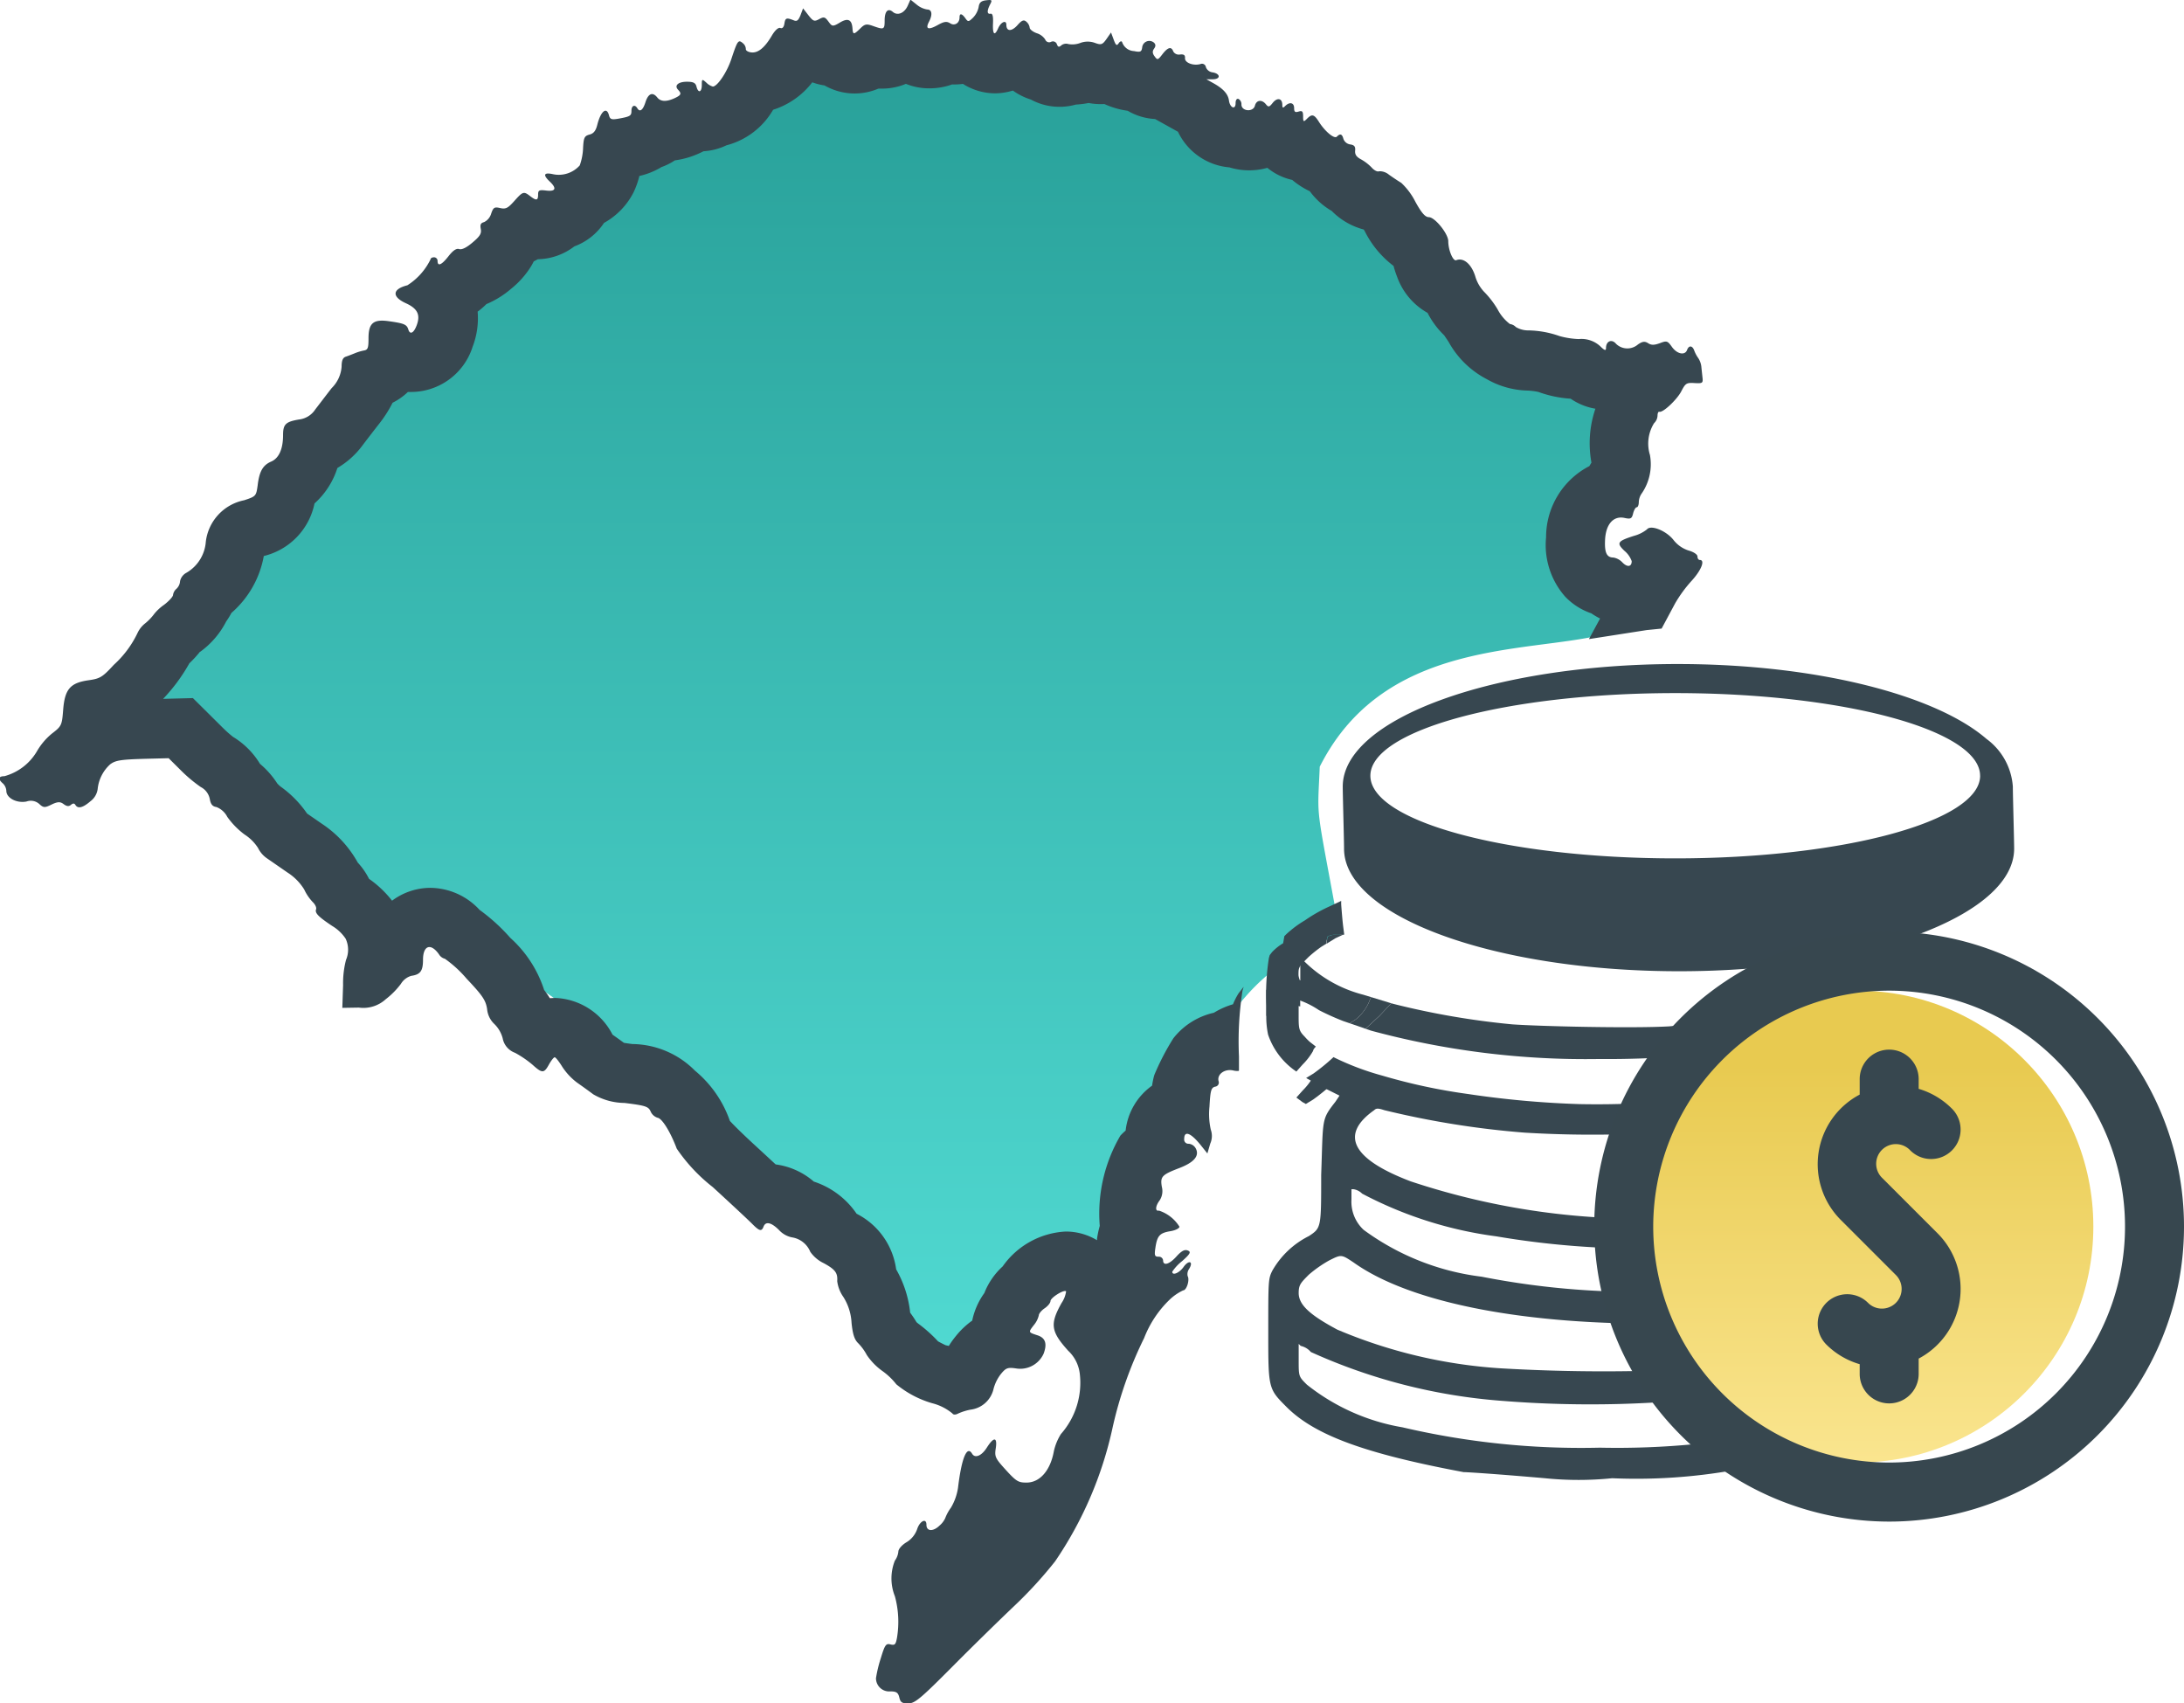 <svg xmlns="http://www.w3.org/2000/svg" xmlns:xlink="http://www.w3.org/1999/xlink" width="48.615" height="37.901" viewBox="0 0 48.615 37.901">
  <defs>
    <linearGradient id="linear-gradient" x1="0.5" x2="0.5" y2="1" gradientUnits="objectBoundingBox">
      <stop offset="0" stop-color="#269d96"/>
      <stop offset="1" stop-color="#53ddd5"/>
    </linearGradient>
    <linearGradient id="linear-gradient-2" y1="0.159" x2="0" y2="1" gradientUnits="objectBoundingBox">
      <stop offset="0" stop-color="#e8ca50"/>
      <stop offset="1" stop-color="#fae58f"/>
    </linearGradient>
  </defs>
  <g id="Grupo_3011" data-name="Grupo 3011" transform="translate(4330.613 282.661)">
    <g id="Grupo_2999" data-name="Grupo 2999" transform="translate(-4330.613 -282.661)">
      <path id="Ellipse_9" data-name="Ellipse 9" d="M39.4,14.479c-.849-.627-1.3,3.156-.142,4.778-1.541.621-5.154-.008-6.7,3.065-.054,1.273-.1.7.453,3.738-3.245,1.135-3.191,3.953-5.168,7.855-.853-.325-1.3-1.287-2.057.377-1.465,3.2-2.734,1.09-3.034,0-2.4-2.306-5.624-6.4-9.675-8.232-4.66-2.111-3.228-1.819-6.574-4.938a49.8,49.8,0,0,1,7.7-9.956C15.672,9.643,16.809,7.72,18.9,7.72c4.149-1.968,6.754-2.743,12.768.97,1.627,1,1.8,1.81,4.824,4.165C38.1,14.1,39.249,13.118,39.4,14.479Z" transform="translate(-3.181 -5.259)" fill="url(#linear-gradient)"/>
      <g id="Grupo_3000" data-name="Grupo 3000" transform="translate(28.184 21.317)">
        <path id="Caminho_8166" data-name="Caminho 8166" d="M37.73,51.516l.026-.058.046.075a2.885,2.885,0,0,0,1.289.739l.2.06-.046.114a1.018,1.018,0,0,1-.3.388l-.128.081-.146-.05a5.741,5.741,0,0,1-.538-.242,1.888,1.888,0,0,0-.453-.226v.317c0,.317,0,.362.136.5a1.188,1.188,0,0,0,.118.119l.129.1-.034.04a.134.134,0,0,0-.028.059,1.421,1.421,0,0,1-.231.3l-.141.158-.057-.041A1.615,1.615,0,0,1,37,53.167a1.9,1.9,0,0,1-.04-.424l0-.57.023-.015c0-.094.126-.161.3-.161a.364.364,0,0,0,.209-.041c.014-.023.07-.031.125-.018l.1.023V51.7A1.075,1.075,0,0,1,37.73,51.516Z" transform="translate(-36.957 -51.459)" fill="#374750" fill-rule="evenodd"/>
      </g>
      <g id="Grupo_3001" data-name="Grupo 3001" transform="translate(29.523 20.805)">
        <path id="Caminho_8167" data-name="Caminho 8167" d="M38.042,51.184l-.164.076-.2.124.026-.158a.328.328,0,0,1,.2-.041Z" transform="translate(-37.676 -51.184)" fill="#374750" fill-rule="evenodd"/>
      </g>
      <g id="Grupo_3002" data-name="Grupo 3002" transform="translate(30.395 22.329)">
        <path id="Caminho_8168" data-name="Caminho 8168" d="M47.11,52.7a.34.34,0,0,1-.22.268,20.561,20.561,0,0,1-3.532.272,18.315,18.315,0,0,1-5.088-.63l-.126-.043.308-.283L38.718,52l.038.011a17.535,17.535,0,0,0,2.655.458c.634.045,2.672.091,3.487.045.5-.045.77-.091,1.766-.226.181,0,.226,0,.317.091a.34.34,0,0,1,.129.321Z" transform="translate(-38.143 -52.001)" fill="#374750" fill-rule="evenodd"/>
      </g>
      <g id="Grupo_3003" data-name="Grupo 3003" transform="translate(28.227 23.522)">
        <path id="Caminho_8169" data-name="Caminho 8169" d="M38.883,55.585h-.046v.226a.854.854,0,0,0,.272.679,5.58,5.58,0,0,0,2.627,1.042,17.908,17.908,0,0,0,4.3.317c1.042,0,1.087,0,1.177.091a.376.376,0,0,1,.091.362c-.091.226-.136.226-1.4.272-3.17.045-5.752-.453-7.02-1.359-.272-.181-.272-.181-.543-.045a2.749,2.749,0,0,0-.453.317c-.181.182-.226.227-.226.408,0,.272.272.5.86.815a11.126,11.126,0,0,0,3.623.86,39.288,39.288,0,0,0,4.619,0c1.087-.181,1.132-.181,1.268-.045.226.226.045.543-.317.589a1.02,1.02,0,0,1-.317.045,24.722,24.722,0,0,1-5.208.136,12.575,12.575,0,0,1-4.257-1.087.414.414,0,0,0-.226-.136l-.045-.045v.363c0,.362,0,.362.181.543a4.67,4.67,0,0,0,2.129.951,17.46,17.46,0,0,0,4.393.453,17.973,17.973,0,0,0,4.212-.408c.272-.045.362-.045.5.045a.354.354,0,0,1,0,.5,6.226,6.226,0,0,1-1.721.362,12.411,12.411,0,0,1-2.717.181,7.379,7.379,0,0,1-1.494,0c-1.042-.091-1.721-.136-1.812-.136-2.174-.408-3.306-.815-3.94-1.449-.408-.408-.408-.408-.408-1.676,0-1.132,0-1.178.091-1.359a1.927,1.927,0,0,1,.815-.77c.272-.181.272-.181.272-1.359.045-1.268,0-1.223.317-1.63l.091-.136-.362-.181-.381-.211.164-.1a4.529,4.529,0,0,0,.438-.358l.009-.007.021.012a6,6,0,0,0,1.064.4,12.877,12.877,0,0,0,1.9.408,21.19,21.19,0,0,0,2.491.226,19.456,19.456,0,0,0,2.717-.136c.362,0,.408,0,.5.091.091.045.091.136.091.272,0,.181-.091.317-.408.317a25.172,25.172,0,0,1-4.121.091,19.66,19.66,0,0,1-3.125-.5c-.136-.045-.181-.045-.226,0-.77.543-.5,1.087.815,1.585a16.238,16.238,0,0,0,5.8.815c.77-.045.77-.045.906.091.181.181.181.272,0,.453-.136.136-.136.136-1.359.136a19.288,19.288,0,0,1-3.442-.272,8.861,8.861,0,0,1-2.989-.951A.343.343,0,0,0,38.883,55.585Z" transform="translate(-36.981 -52.641)" fill="#374750" fill-rule="evenodd"/>
      </g>
      <g id="Grupo_3004" data-name="Grupo 3004" transform="translate(0 0)">
        <path id="Caminho_8170" data-name="Caminho 8170" d="M57.46,47.729c.1.1.131.107.131.043,0-.155.128-.209.224-.094a.36.36,0,0,0,.486.015c.1-.07.154-.076.228-.029s.136.044.26,0c.154-.06.173-.054.27.083.114.16.29.195.337.067.04-.108.119-.1.159.013a.729.729,0,0,0,.09.169.437.437,0,0,1,.068.187c.006.062.018.172.026.246.014.123,0,.133-.18.122s-.2.007-.294.187-.406.478-.488.452c-.022-.007-.039.033-.039.088a.248.248,0,0,1-.077.166.859.859,0,0,0-.092.707,1.146,1.146,0,0,1-.177.848.361.361,0,0,0-.071.2c0,.064-.021.116-.046.116s-.061.061-.08.136c-.029.12-.053.132-.2.1-.243-.047-.409.145-.425.492-.014.284.038.391.186.391a.357.357,0,0,1,.2.109c.11.113.207.1.207-.029a.529.529,0,0,0-.16-.228c-.185-.177-.16-.216.212-.335a.793.793,0,0,0,.287-.143c.084-.11.432.029.593.237a.693.693,0,0,0,.332.232c.112.031.2.088.2.133s.023.078.052.078c.124,0,.034.229-.185.467a2.965,2.965,0,0,0-.365.5l-.3.56-.336.034-1.282.2.248-.458a1.554,1.554,0,0,1-.194-.115,1.447,1.447,0,0,1-.584-.373,1.737,1.737,0,0,1-.424-1.316,1.78,1.78,0,0,1,.964-1.588q.022-.039.046-.077a2.387,2.387,0,0,1,.088-1.2,1.372,1.372,0,0,1-.551-.223,2.561,2.561,0,0,1-.717-.15,1.412,1.412,0,0,0-.246-.031,1.909,1.909,0,0,1-.9-.252,2.043,2.043,0,0,1-.851-.827c-.04-.064-.08-.118-.1-.15a1.87,1.87,0,0,1-.371-.5,1.5,1.5,0,0,1-.679-.806,2.129,2.129,0,0,1-.078-.239,2.2,2.2,0,0,1-.64-.771l-.023-.039a1.554,1.554,0,0,1-.714-.414,1.592,1.592,0,0,1-.487-.438,1.779,1.779,0,0,1-.392-.252,1.316,1.316,0,0,1-.553-.269,1.5,1.5,0,0,1-.845-.01,1.4,1.4,0,0,1-1.145-.793l-.509-.283a1.341,1.341,0,0,1-.609-.183l-.1-.017a1.872,1.872,0,0,1-.42-.134,1.456,1.456,0,0,1-.351-.023,1.97,1.97,0,0,1-.283.035,1.356,1.356,0,0,1-.365.05,1.333,1.333,0,0,1-.638-.162,1.385,1.385,0,0,1-.4-.2,1.355,1.355,0,0,1-.394.062,1.338,1.338,0,0,1-.717-.21,1.437,1.437,0,0,1-.241.012,1.5,1.5,0,0,1-.5.087,1.377,1.377,0,0,1-.529-.1,1.379,1.379,0,0,1-.532.106l-.08,0a1.345,1.345,0,0,1-1.2-.071,1.309,1.309,0,0,1-.272-.069,1.78,1.78,0,0,1-.872.611,1.69,1.69,0,0,1-1.039.791,1.365,1.365,0,0,1-.509.132l-.068.033a1.915,1.915,0,0,1-.571.17,1.358,1.358,0,0,1-.3.15l-.021.013a1.646,1.646,0,0,1-.469.184,1.833,1.833,0,0,1-.132.37,1.616,1.616,0,0,1-.655.675,1.351,1.351,0,0,1-.66.522,1.375,1.375,0,0,1-.814.286q-.043.025-.09.048-.026.053-.057.105a1.973,1.973,0,0,1-.441.5,2.1,2.1,0,0,1-.556.346,1.784,1.784,0,0,1-.195.168,1.756,1.756,0,0,1-.11.776A1.44,1.44,0,0,1,31,48.749l-.078,0a1.4,1.4,0,0,1-.341.24,2.775,2.775,0,0,1-.312.484c-.116.149-.277.358-.351.456a1.876,1.876,0,0,1-.566.512,1.782,1.782,0,0,1-.509.789A1.515,1.515,0,0,1,27.714,52.4a2.187,2.187,0,0,1-.721,1.267,1.566,1.566,0,0,1-.116.189,1.894,1.894,0,0,1-.577.674l-.006,0a2.59,2.59,0,0,1-.237.258,3.928,3.928,0,0,1-.584.791l.663-.017.668.663a2.62,2.62,0,0,0,.225.2,1.768,1.768,0,0,1,.6.6,1.946,1.946,0,0,1,.385.437.745.745,0,0,0,.073.069,2.4,2.4,0,0,1,.59.6l.329.227a2.469,2.469,0,0,1,.8.865,1.588,1.588,0,0,1,.251.362,2.334,2.334,0,0,1,.512.486,1.427,1.427,0,0,1,.849-.286,1.507,1.507,0,0,1,1.1.491,4.152,4.152,0,0,1,.684.623,2.652,2.652,0,0,1,.752,1.158,1.926,1.926,0,0,1,.127.183c.038,0,.075-.005.11-.005H34.2a1.5,1.5,0,0,1,1.275.814l.007.007c.076.053.168.119.248.178.04.007.1.016.188.027a1.992,1.992,0,0,1,1.393.592,2.529,2.529,0,0,1,.778,1.119c.065.071.208.218.512.5.145.133.335.309.507.468a1.617,1.617,0,0,1,.849.382,1.846,1.846,0,0,1,.953.716,1.63,1.63,0,0,1,.88,1.237,2.46,2.46,0,0,1,.312.965,2.545,2.545,0,0,1,.142.212l.031.026a3.163,3.163,0,0,1,.448.4c.053.029.117.062.166.085l.073.017a1.977,1.977,0,0,1,.151-.212,1.8,1.8,0,0,1,.37-.352,1.6,1.6,0,0,1,.27-.613,1.582,1.582,0,0,1,.408-.593,1.828,1.828,0,0,1,1.4-.776,1.344,1.344,0,0,1,.7.193l0-.032a2.335,2.335,0,0,1,.061-.287,3.435,3.435,0,0,1,.46-2.01,1.522,1.522,0,0,1,.116-.111,1.418,1.418,0,0,1,.589-1,1.87,1.87,0,0,1,.048-.233,5.47,5.47,0,0,1,.427-.823,1.583,1.583,0,0,1,.9-.566,1.784,1.784,0,0,1,.426-.189,1.552,1.552,0,0,1,.123-.242l.114-.147-.025.087a7.332,7.332,0,0,0-.079,1.464l0,.314-.013.008a.374.374,0,0,1-.116-.011c-.189-.042-.364.085-.325.237a.092.092,0,0,1-.078.124c-.088.024-.105.085-.125.448a1.584,1.584,0,0,0,.03.51.415.415,0,0,1-.012.308l-.064.22-.14-.175c-.228-.285-.376-.343-.376-.148a.093.093,0,0,0,.1.107.2.2,0,0,1,.158.106c.085.163-.037.308-.364.434-.393.151-.43.19-.392.418a.377.377,0,0,1-.047.3c-.1.131-.105.251-.017.23a.845.845,0,0,1,.456.358c0,.037-.091.082-.2.1-.239.039-.295.1-.335.368-.026.173-.016.2.071.2a.093.093,0,0,1,.1.08c0,.132.141.091.3-.088.112-.123.18-.158.25-.13s.069.063-.125.235a1.015,1.015,0,0,0-.221.237c0,.094.157.029.253-.107.116-.163.225-.124.122.045a.2.2,0,0,0-.032.161c.049.081-.022.315-.1.316a1.124,1.124,0,0,0-.315.22,2.376,2.376,0,0,0-.554.841,8.845,8.845,0,0,0-.7,1.984,8.454,8.454,0,0,1-1.282,2.986,9.389,9.389,0,0,1-.905.989c-.316.3-.939.908-1.384,1.357-.708.712-.833.815-.979.815s-.174-.026-.2-.133-.065-.134-.2-.134a.294.294,0,0,1-.319-.294,2.874,2.874,0,0,1,.107-.444c.091-.3.116-.333.215-.308s.117,0,.144-.138a2.16,2.16,0,0,0-.045-.933,1.067,1.067,0,0,1,0-.794.412.412,0,0,0,.077-.2c0-.056.078-.146.179-.207a.551.551,0,0,0,.239-.292c.059-.183.207-.256.207-.1s.154.153.289.022a.479.479,0,0,0,.128-.165.992.992,0,0,1,.128-.235,1.219,1.219,0,0,0,.158-.443c.08-.667.2-.951.314-.758.065.108.211.047.326-.134.157-.248.239-.242.2.014-.029.185-.011.222.225.481s.281.281.46.281c.3,0,.533-.274.609-.7a1.211,1.211,0,0,1,.157-.381,1.722,1.722,0,0,0,.418-1.354.833.833,0,0,0-.257-.5c-.387-.429-.41-.593-.146-1.063a.607.607,0,0,0,.1-.258c-.046-.047-.348.142-.348.217,0,.04-.059.112-.13.16s-.13.12-.13.159a.53.53,0,0,1-.11.215c-.125.163-.127.159.084.228.174.058.216.185.134.407a.571.571,0,0,1-.61.33c-.192-.028-.229-.014-.345.128a.912.912,0,0,0-.165.347.6.6,0,0,1-.508.442,1.235,1.235,0,0,0-.272.085c-.06.032-.11.032-.13,0a1.14,1.14,0,0,0-.45-.228,2.229,2.229,0,0,1-.8-.422,1.485,1.485,0,0,0-.316-.3,1.4,1.4,0,0,1-.34-.351,1.15,1.15,0,0,0-.191-.262c-.085-.081-.123-.2-.149-.456a1.188,1.188,0,0,0-.182-.574.783.783,0,0,1-.137-.352c.014-.184-.046-.262-.3-.4a.765.765,0,0,1-.3-.254.528.528,0,0,0-.41-.321.531.531,0,0,1-.283-.16c-.175-.176-.3-.2-.346-.08s-.095.1-.262-.068c-.081-.082-.473-.447-.871-.812a3.772,3.772,0,0,1-.8-.854c-.141-.374-.325-.671-.425-.687a.251.251,0,0,1-.156-.14c-.049-.111-.113-.132-.582-.19a1.4,1.4,0,0,1-.695-.192c-.092-.069-.256-.187-.363-.262a1.4,1.4,0,0,1-.326-.349c-.072-.117-.148-.214-.17-.213s-.078.072-.127.16c-.11.2-.151.2-.365.007a2.287,2.287,0,0,0-.391-.267.427.427,0,0,1-.275-.325.694.694,0,0,0-.183-.314.519.519,0,0,1-.163-.334c-.03-.195-.1-.3-.455-.675a2.624,2.624,0,0,0-.484-.444.218.218,0,0,1-.133-.1c-.181-.257-.355-.2-.355.123,0,.247-.059.328-.26.356a.4.4,0,0,0-.232.179,1.759,1.759,0,0,1-.337.341.738.738,0,0,1-.6.187l-.367.006.017-.508a2.063,2.063,0,0,1,.065-.559.578.578,0,0,0-.009-.474.939.939,0,0,0-.3-.283c-.3-.2-.389-.285-.357-.37.014-.038-.021-.111-.078-.164a1.054,1.054,0,0,1-.186-.276,1.18,1.18,0,0,0-.371-.377l-.457-.316a.6.6,0,0,1-.2-.231.99.99,0,0,0-.3-.3,1.762,1.762,0,0,1-.385-.393.457.457,0,0,0-.243-.219c-.086-.012-.126-.062-.146-.177a.382.382,0,0,0-.2-.267,3.2,3.2,0,0,1-.447-.375l-.269-.267-.438.011c-.623.016-.737.033-.861.123a.856.856,0,0,0-.281.553.405.405,0,0,1-.16.27c-.17.147-.281.174-.336.082-.023-.039-.054-.039-.1,0s-.094.033-.162-.018-.123-.061-.268.01-.179.076-.271-.01a.283.283,0,0,0-.288-.057c-.219.042-.448-.079-.448-.238a.249.249,0,0,0-.078-.166c-.111-.094-.1-.16.035-.16a1.207,1.207,0,0,0,.721-.549,1.438,1.438,0,0,1,.338-.4c.213-.164.222-.182.249-.528.036-.46.158-.6.565-.658.256-.036.309-.068.563-.344a2.275,2.275,0,0,0,.527-.707.593.593,0,0,1,.174-.218,1.173,1.173,0,0,0,.2-.21,1.05,1.05,0,0,1,.217-.2c.108-.082.2-.182.2-.221a.222.222,0,0,1,.078-.137.254.254,0,0,0,.078-.169.279.279,0,0,1,.143-.187.87.87,0,0,0,.43-.686,1.071,1.071,0,0,1,.854-.927c.261-.086.267-.093.3-.328.037-.315.116-.452.3-.532.174-.074.266-.279.266-.592,0-.238.058-.295.353-.345a.5.5,0,0,0,.365-.226c.078-.1.241-.316.363-.472a.746.746,0,0,0,.222-.477c0-.136.027-.2.091-.222s.138-.051.2-.076a1.062,1.062,0,0,1,.208-.063c.087-.015.1-.059.1-.274,0-.333.108-.425.442-.379.353.049.41.073.445.188s.118.087.187-.1c.085-.23.016-.369-.241-.486-.319-.145-.305-.316.032-.4a1.417,1.417,0,0,0,.516-.578c0-.025.035-.045.078-.045a.079.079,0,0,1,.078.08c0,.131.091.092.245-.106.1-.127.174-.177.236-.157s.17-.037.3-.148c.166-.14.2-.2.181-.3s0-.132.074-.152a.305.305,0,0,0,.157-.187c.047-.14.072-.155.2-.126s.175,0,.315-.156c.189-.213.21-.22.351-.111s.179.1.179-.031c0-.1.025-.11.182-.091.209.025.238-.049.078-.2s-.129-.206.059-.167a.625.625,0,0,0,.608-.193,1.276,1.276,0,0,0,.074-.386c.012-.232.03-.269.142-.3.091-.022.141-.083.174-.216.077-.306.209-.414.261-.212.023.088.057.1.2.076.277-.049.3-.066.3-.18s.076-.146.13-.055.122.054.182-.134.155-.237.261-.107c.078.1.209.1.388.018.147-.069.16-.1.075-.19s0-.176.2-.176c.14,0,.191.025.211.107.039.155.119.131.119-.035,0-.134.005-.137.1-.053a.33.33,0,0,0,.145.088c.1,0,.315-.316.412-.611.137-.413.156-.44.254-.356a.174.174,0,0,1,.069.13c-.006.034.048.069.12.077.149.018.3-.1.464-.382.069-.114.142-.178.185-.161s.078-.017.09-.1c.019-.126.047-.135.211-.069.068.027.1,0,.147-.116l.057-.152.119.153c.106.136.133.145.239.087s.131-.05.208.055.09.12.252.022c.18-.109.268-.069.282.129.01.143.029.143.175,0,.1-.1.139-.105.285-.053.241.086.256.079.256-.124s.073-.283.182-.19.26.023.332-.138l.06-.136.137.11a.49.49,0,0,0,.234.11c.109,0,.126.113.041.275s-.014.187.192.073c.144-.08.2-.089.278-.042.1.066.211,0,.211-.13,0-.1.054-.087.13.02.059.083.072.082.17-.013a.475.475,0,0,0,.125-.236c.014-.1.054-.138.165-.151.133-.016.142-.007.091.09-.074.143-.071.224.009.208.045-.009.062.056.055.214-.011.249.035.292.115.11.062-.141.182-.192.182-.078,0,.15.114.156.245.012.1-.114.144-.13.2-.08a.21.21,0,0,1,.074.131c0,.038.071.094.157.125a.347.347,0,0,1,.189.14.093.093,0,0,0,.13.052.093.093,0,0,1,.13.053c.024.066.048.071.1.024a.172.172,0,0,1,.158-.027.5.5,0,0,0,.263-.025.468.468,0,0,1,.329,0c.136.049.164.039.255-.089l.1-.144.059.159c.048.129.069.144.112.08.03-.044.063-.055.076-.025a.293.293,0,0,0,.265.2c.143.029.168.017.182-.085a.159.159,0,0,1,.265-.1c.038.039.037.078,0,.13s-.043.1.009.169c.064.09.075.088.176-.044.122-.158.2-.178.242-.061a.142.142,0,0,0,.149.067c.086-.009.117.013.112.081-.008.1.179.176.342.132a.088.088,0,0,1,.123.07.182.182,0,0,0,.144.114c.18.027.191.151.014.154l-.148,0,.152.085c.224.124.331.242.351.388.023.166.148.214.148.058,0-.069.026-.107.065-.093a.135.135,0,0,1,.065.125c0,.152.263.173.3.025.033-.128.154-.144.245-.031.056.069.076.064.154-.035.1-.122.211-.1.211.05,0,.068.014.073.063.024.1-.1.2-.076.2.046,0,.086.023.1.1.077s.1-.01.1.107.007.133.082.057c.114-.117.162-.106.269.063.138.219.345.389.4.331.075-.076.118-.06.147.053a.189.189,0,0,0,.149.12c.092.013.12.048.111.137s.031.142.13.195a1.012,1.012,0,0,1,.239.184c.053.06.127.1.166.081a.323.323,0,0,1,.217.076c.081.057.2.138.273.181a1.5,1.5,0,0,1,.315.421c.138.251.219.343.3.344.135,0,.433.369.433.535,0,.2.107.451.177.423.161-.063.333.079.421.349a.852.852,0,0,0,.19.344,2.06,2.06,0,0,1,.31.4.978.978,0,0,0,.274.327.225.225,0,0,1,.132.067.537.537,0,0,0,.284.075,2.179,2.179,0,0,1,.688.126,1.837,1.837,0,0,0,.429.067A.617.617,0,0,1,57.46,47.729Z" transform="translate(-21.842 -40.026)" fill="#374750" fill-rule="evenodd"/>
      </g>
      <g id="Grupo_3010" data-name="Grupo 3010" transform="translate(36.095 22.047)">
        <ellipse id="Ellipse_13" data-name="Ellipse 13" cx="5.251" cy="5.251" rx="5.251" ry="5.251" transform="translate(0 0)" fill="url(#linear-gradient-2)"/>
      </g>
      <g id="Grupo_3005" data-name="Grupo 3005" transform="translate(29.889 20.793)">
        <path id="Caminho_8171" data-name="Caminho 8171" d="M37.9,51.19h-.029l.027-.013Z" transform="translate(-37.872 -51.177)" fill="#374750" fill-rule="evenodd"/>
      </g>
      <g id="Grupo_3006" data-name="Grupo 3006" transform="translate(28.182 20.05)">
        <path id="Caminho_8172" data-name="Caminho 8172" d="M37.619,53.106c-.055-.012-.112,0-.125.018a.363.363,0,0,1-.209.041c-.178,0-.3.067-.3.161l-.023.015,0-.228a5.327,5.327,0,0,1,.057-1.064l.018-.063.05-.065a1.125,1.125,0,0,1,.249-.2l.027-.157.033-.034a2.37,2.37,0,0,1,.426-.319,3.354,3.354,0,0,1,.538-.306l.268-.126,0,.07c.012.174.032.4.045.5l.022.172-.027.013H38.52a.328.328,0,0,0-.2.041l-.026.158-.107.066a3.005,3.005,0,0,0-.284.227c-.225.226-.225.226-.225.407a.471.471,0,0,0,.039.135l.036.059-.026.058a1.076,1.076,0,0,0-.011.186v.256Z" transform="translate(-36.956 -50.779)" fill="#374750" fill-rule="evenodd"/>
      </g>
      <g id="Grupo_3007" data-name="Grupo 3007" transform="translate(30.044 22.19)">
        <path id="Caminho_8173" data-name="Caminho 8173" d="M38.881,52.065l-.267.283-.308.283-.351-.121.128-.081a1.017,1.017,0,0,0,.3-.388l.046-.114Z" transform="translate(-37.955 -51.927)" fill="#374750" fill-rule="evenodd"/>
      </g>
      <g id="Grupo_3008" data-name="Grupo 3008" transform="translate(28.857 23.872)">
        <path id="Caminho_8174" data-name="Caminho 8174" d="M38.14,53.061l-.009.007a4.518,4.518,0,0,1-.438.358l-.164.1-.077-.043-.134-.1.141-.158a1.42,1.42,0,0,0,.231-.3.134.134,0,0,1,.028-.059l.034-.04.021.016Z" transform="translate(-37.318 -52.829)" fill="#374750" fill-rule="evenodd"/>
      </g>
      <g id="Grupo_3009" data-name="Grupo 3009" transform="translate(29.891 14.778)">
        <path id="Caminho_8175" data-name="Caminho 8175" d="M52.2,49.618a1.439,1.439,0,0,1,.587,1.061c0,.188.029,1.194.029,1.382,0,1.505-3.343,2.728-7.457,2.728S37.9,53.567,37.9,52.062c0-.188-.029-1.194-.029-1.382,0-1.505,3.343-2.728,7.457-2.728C48.416,47.952,51.068,48.64,52.2,49.618Zm-.142.819c0-1.014-3.042-1.838-6.786-1.838s-6.786.824-6.786,1.839,3.042,1.839,6.786,1.839S52.059,51.452,52.059,50.437Z" transform="translate(-37.873 -47.952)" fill="#374750" fill-rule="evenodd"/>
      </g>
    </g>
    <path id="Vector" d="M1.43,5.763a.435.435,0,0,1-.31-.128.656.656,0,0,0-.928.928A1.741,1.741,0,0,0,.934,7v.216a.656.656,0,0,0,1.313,0V6.875a1.752,1.752,0,0,0,.421-2.787L1.441,2.861a.438.438,0,1,1,.619-.619.656.656,0,1,0,.928-.928A1.741,1.741,0,0,0,2.247.872V.656a.656.656,0,0,0-1.313,0V1A1.752,1.752,0,0,0,.513,3.789L1.74,5.016a.438.438,0,0,1-.309.747Z" transform="translate(-4290.151 -259.301)" fill="#37474f"/>
    <path id="Vector-2" data-name="Vector" d="M6.564,13.129A6.564,6.564,0,1,0,0,6.564,6.572,6.572,0,0,0,6.564,13.129Zm0-11.816A5.251,5.251,0,1,1,1.313,6.564,5.257,5.257,0,0,1,6.564,1.313Z" transform="translate(-4295.126 -261.927)" fill="#37474f"/>
  </g>
</svg>
